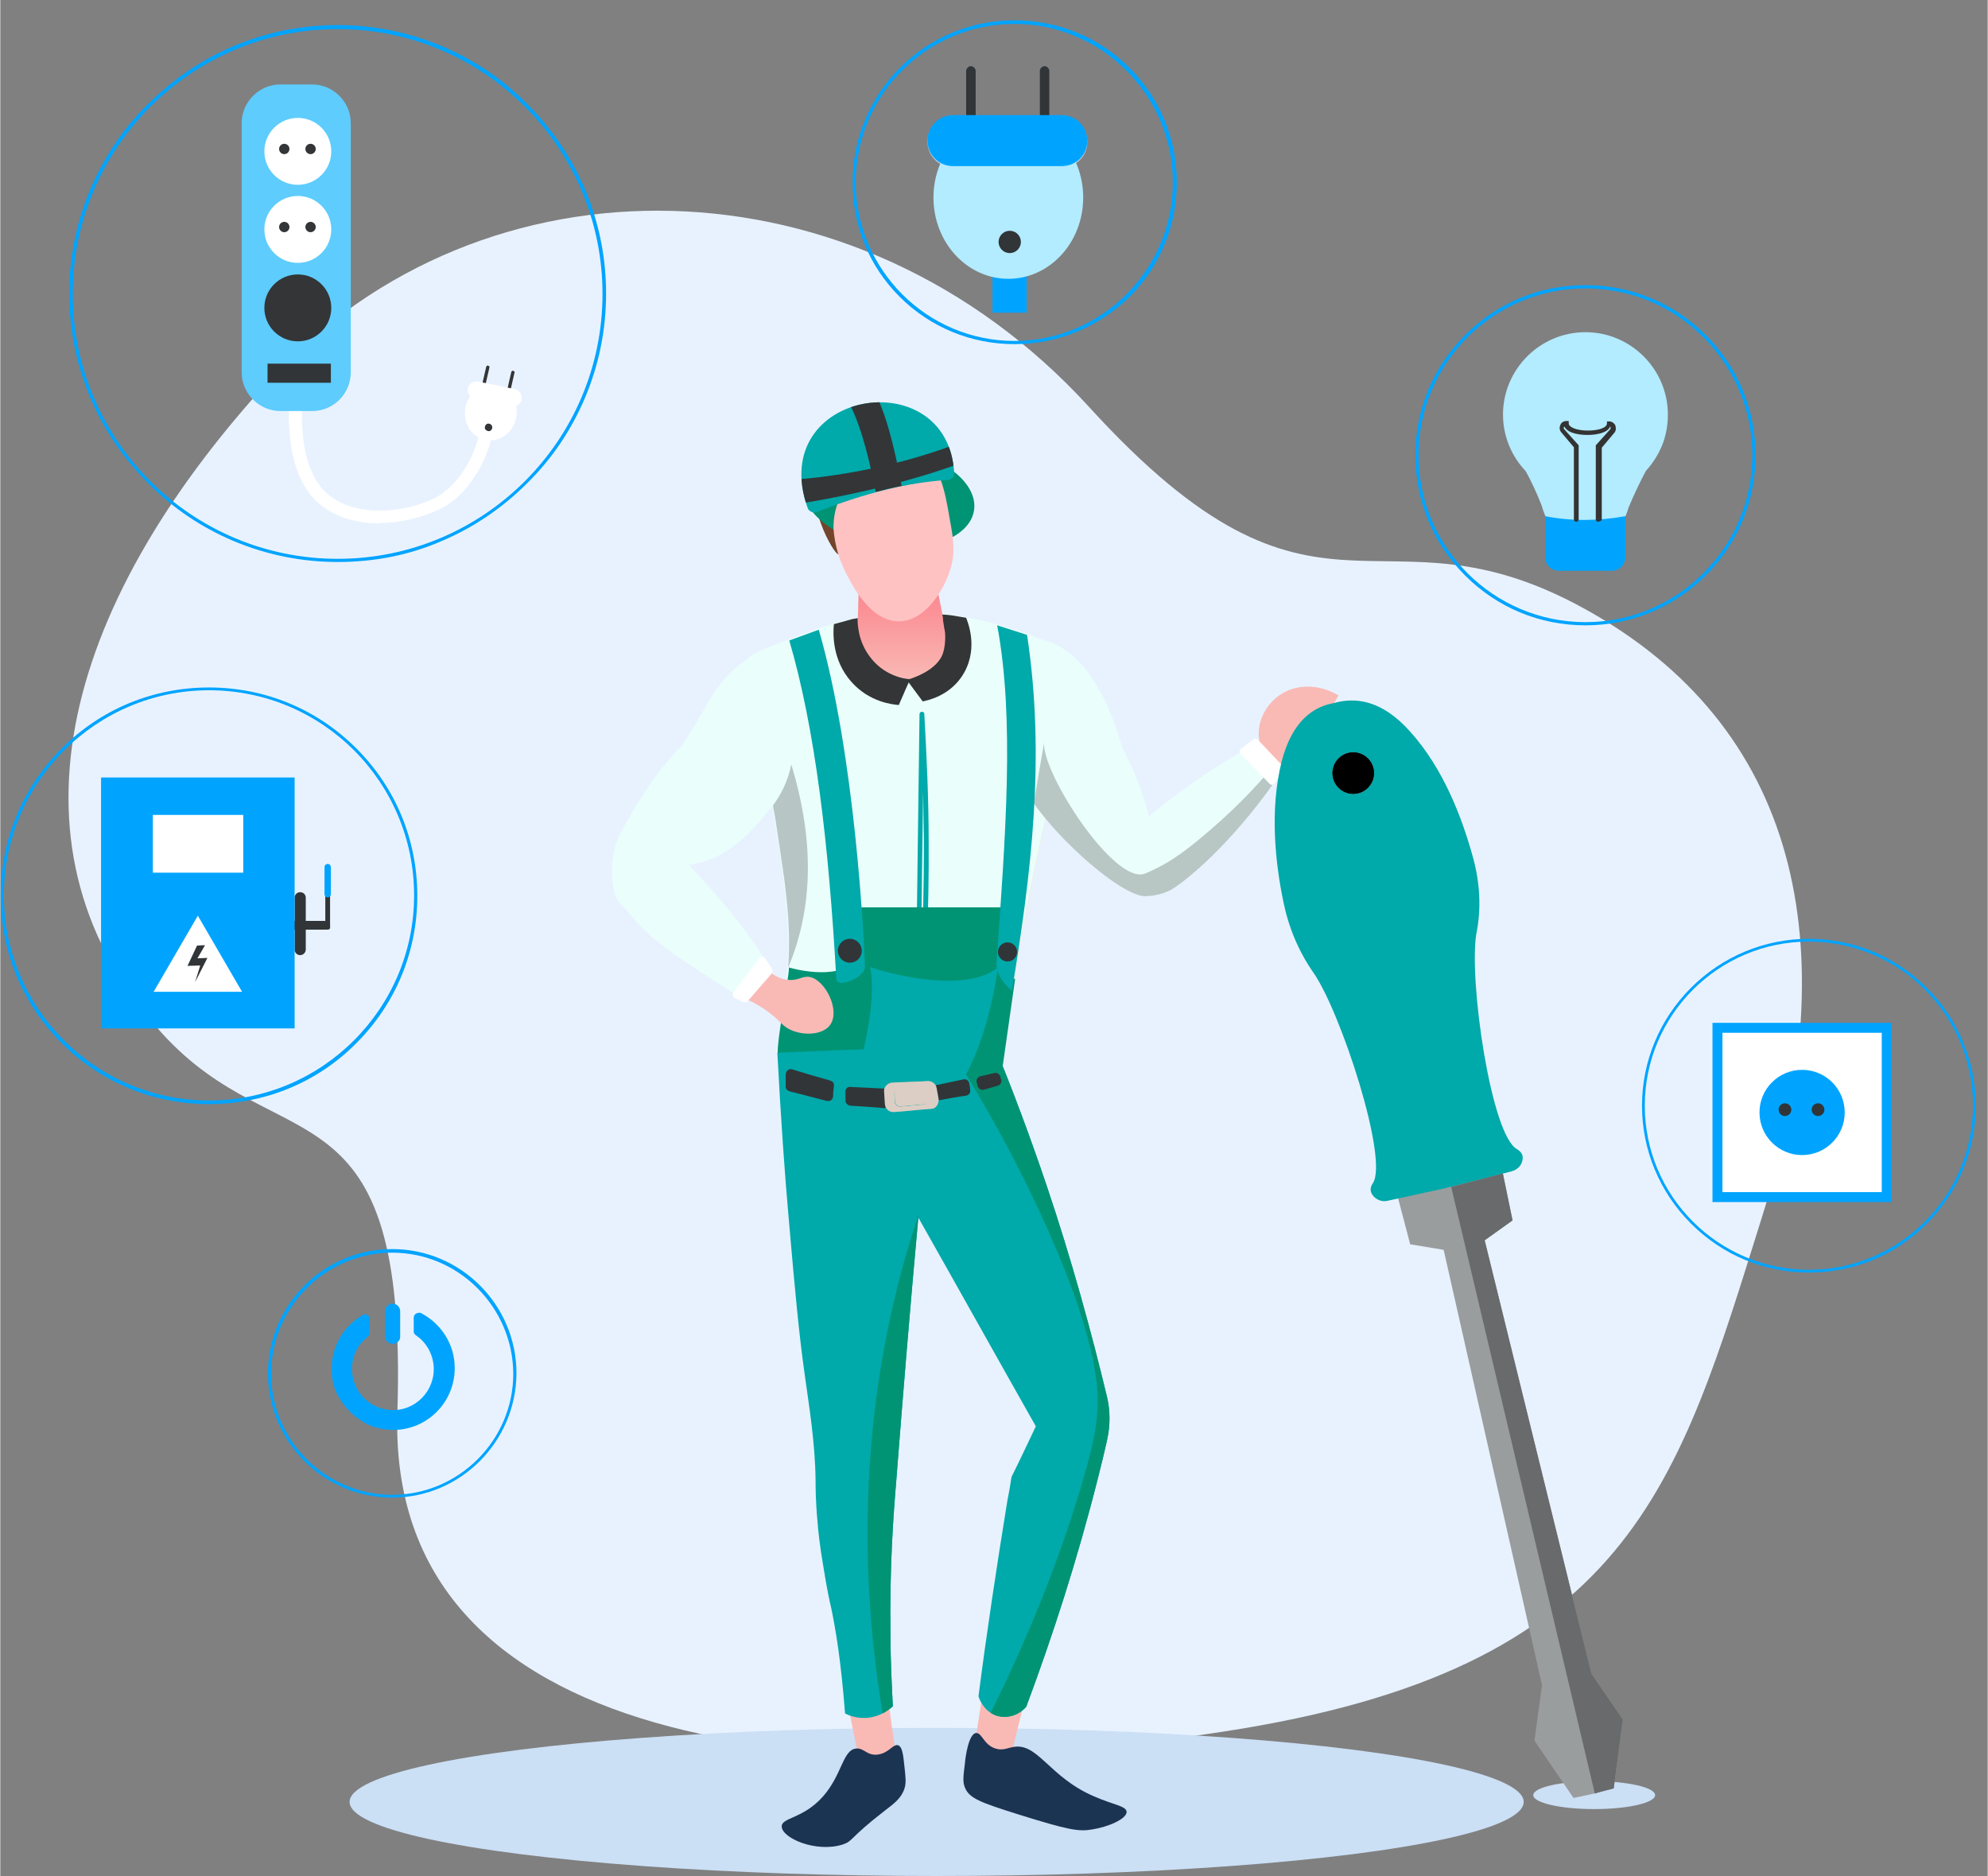 <?xml version="1.0" encoding="utf-8"?>
<!-- Generator: Adobe Illustrator 24.3.0, SVG Export Plug-In . SVG Version: 6.00 Build 0)  -->
<svg width="461" height="435" version="1.1" id="illustration" xmlns="http://www.w3.org/2000/svg" xmlns:xlink="http://www.w3.org/1999/xlink" x="0px"
	 y="0px" viewBox="0 0 499 471" style="enable-background:new 0 0 499 471;" xml:space="preserve">
<rect x="0" y="0" width="499" height="471" fill="#808080" stroke="none"/>
<style type="text/css">
	.st0{fill:#E8F2FF;}
	.st1{fill:#CBDFF5;}
	.st2{fill:#EDECE2;}
	.st3{fill:#EAFFFB;}
	.st4{fill:#73452C;}
	.st5{opacity:0.25;fill:#231F20;enable-background:new    ;}
	.st6{fill:#F9BAB5;}
	.st7{fill:#1B3452;}
	.st8{fill:#00A9AA;}
	.st9{fill:url(#SVGID_2_);}
	.st10{fill:#009474;}
	.st11{fill:#FFC2C2;}
	.st12{clip-path:url(#SVGID_4_);fill:#009474;}
	.st13{clip-path:url(#SVGID_6_);fill:#009474;}
	.st14{fill:#313538;}
	.st15{fill:#DCCEC4;}
	.st16{clip-path:url(#SVGID_9_);fill:#333537;}
	.st17{clip-path:url(#SVGID_11_);fill:#333537;}
	.st18{fill:#FFFFFF;}
	.st19{fill:#333537;}
	.st20{opacity:0.25;clip-path:url(#SVGID_13_);}
	.st21{fill:#231F20;}
	.st22{fill:#9A9D9E;}
	.st23{fill:#EE2916;}
	.st24{clip-path:url(#SVGID_22_);}
	.st25{clip-path:url(#SVGID_23_);fill:#B31E11;}
	.st26{clip-path:url(#SVGID_25_);fill:#686A6B;}
	.st27{fill:#00A4FF;}
	.st28{fill:#5ECCFC;}
	.st29{fill:#B3EBFF;}
	.st30{fill:#333333;}
	.st31{fill:#769BB5;}
	.st32{fill:#C1D4E3;}
</style>
<g id="Die">
	<path class="st0" d="M273.3,102.1c58.2,63.9,72.1,21.9,124.4,50.7c53.4,29.4,66.2,83.9,44.8,152.2s-33.1,114-135.1,129.7
		s-210.4,5-207.7-80.1c2.7-85.2-29.5-62.3-59.3-95.4C-0.1,214.1,14.3,153.5,67.7,95.3S215,38.3,273.3,102.1z"/>
	<ellipse class="st1" cx="235.1" cy="452.4" rx="147.4" ry="18.6"/>
	<ellipse class="st1" cx="400.2" cy="450.7" rx="15.3" ry="3.5"/>
</g>
<g id="Man_1_">
	<g>
		<g>
			<g>
				<path id="SVGID_1_" class="st2" d="M213.3,155.8c-4.7,1.1-8.8,2.6-17.1,5.7c-6.9,2.6-7.6,3.2-8.2,4c-3.6,4.4-0.4,10.6,4,27.8
					c1,4,1.5,6.5,1.9,8.4c0.3,1.9,0.6,3.4,1.1,6.5c1.3,8.2,1.9,12.3,2.3,16.5c0.4,3.6,0.6,6,0.7,9.3c0.2,5.7-0.2,10-0.7,14.9
					c-0.4,4-1.1,9.3-2.1,15.3c5.3,2.6,13.8,5.9,24.7,6.9c14.3,1.2,25.6-2.3,31.7-4.6c2.6-19.1,5.4-34.5,7.5-44.7
					c6.8-33.6,13.1-51.2,4-59.9c-1.9-1.8-5.1-2.7-11.4-4.6C247.3,156,231.7,151.8,213.3,155.8z"/>
			</g>
		</g>
	</g>
	<g>
		<path class="st3" d="M258.9,221.8c-2.1,10.2-4.9,25.5-7.5,44.7c-6.1,2.3-17.4,5.8-31.7,4.6c-10.9-1-19.4-4.3-24.7-6.9
			c1.1-6.1,1.8-11.2,2.1-15.3c0.2-2,0.4-4,0.5-6l0,0c0.2-2.8,0.3-5.7,0.2-9s-0.3-5.7-0.7-9.3c-0.4-4.2-1.1-8.2-2.3-16.5
			c-0.4-2.8-0.7-4.4-1-6c0-0.2-0.1-0.3-0.1-0.6c-0.4-1.9-0.9-4.4-1.9-8.4c-4.3-17.3-7.5-23.4-4-27.8c0.6-0.7,1.3-1.4,8.2-4
			c8.3-3.1,12.4-4.7,17.1-5.7c18.4-4.1,34,0.2,38.1,1.5c6.4,1.9,9.5,2.8,11.4,4.6C272.1,170.6,265.8,188.2,258.9,221.8z"/>
		<path class="st4" d="M225.9,119.2c-2.7,0.7-5.3,1.5-8.6,3.1c-3.2,1.5-4.7,2.3-5.6,3.4c-3.9,4.8,0.1,13.1-1.1,13.5
			c-0.8,0.2-3.2-4-4.5-7.6c-1.1-3-1.5-5.3-1.9-8.1c-0.6-4-0.9-6.1,0.2-7.3c1.1-1.3,2.5-0.6,6.1-1.7c3.2-1,3.1-2,6.2-3.1
			c4.6-1.6,10.3-2.1,11.1-0.3c0.4,1-0.6,2.5-0.6,2.5s0.6-3.1,2.2-3.7c1.1-0.4,3-0.1,7.1,4.4c0.4,1.4,0.8,3.2,1.2,5.6
			c1,5.7,1,10.5,0.6,10.5c-0.6,0.1-0.4-10.5-5.3-12.4C231.8,117.5,229.8,118.1,225.9,119.2z"/>
		<g id="man">
			<path class="st5" d="M197.8,243c0.2-2.8,0.3-5.7,0.2-9s-0.3-5.7-0.7-9.3c-0.4-4.2-1.1-8.2-2.3-16.5c-0.4-2.8-0.7-4.4-1-6l0,0
				c2-2.7,3.8-6.2,4.6-10.3C204.9,212.6,203.6,229.2,197.8,243z"/>
			<g id="Man">
				<path class="st6" d="M320.2,192c0.8,0.2,2.5,0.2,7.6-5.7c2.2-2.6,5.3-6.4,8.2-11.7c-4.8-2.9-10.7-3-14.9,0
					c-3.1,2.2-5.5,6.2-5.1,10.5C316.3,187.6,317.6,191.6,320.2,192z"/>
				<path class="st6" d="M246.6,425.4c-0.6,4.1-1.3,8.2-1.9,12.4c3,1.3,5.9,2.5,8.9,3.8c1.1-4.8,2.3-9.5,3.5-14.3
					C253.6,426.6,250.1,426.1,246.6,425.4z"/>
				<path class="st6" d="M213,428.9c0.8,4.1,1.7,8.2,2.5,12.4c0.3,0.2,2.6,1.7,5.4,1c2.3-0.6,3.6-2.4,3.8-2.8
					c-0.7-5.3-1.5-10.6-2.2-15.8C219.3,425.3,216.2,427.1,213,428.9z"/>
				<path class="st7" d="M245,435.1c-1.9,0.2-2.7,6.2-2.8,7.6c-0.4,3.2-0.6,4.7,0,6.1c1.1,2.7,3.8,3.7,13.3,6.7
					c12.8,4,15.3,4.4,18.7,3.8c3.9-0.6,8.6-2.6,8.6-4.4c-0.1-1.5-3.2-1.7-8.2-3.9c-11.2-4.8-14.1-13.5-20.2-12.4
					c-1.4,0.2-2.7,1-4.5,0.4C246.9,438.1,246.5,435,245,435.1z"/>
				<path class="st7" d="M214.9,439c-3.4,0.3-3.5,6.6-8.4,12.1c-5,5.6-10.4,5.2-10.3,7.5c0.1,2.9,8.6,6.6,15.3,4.5
					c2.7-0.9,1.5-1.5,10.7-8.6c2.2-1.7,4-3,4.8-5.4c0.5-1.5,0.3-2.9,0-5.7c-0.3-3.1-0.6-4.8-1.5-5.2c-1.3-0.5-2.3,1.9-5.1,2.3
					C217.6,440.9,216.9,438.8,214.9,439z"/>
				<g>
					<path class="st8" d="M230.3,263.4L230.3,263.4c-0.3,0-0.6-0.2-0.6-0.6l1.1-83.5c0-0.3,0.2-0.6,0.6-0.6c0.3,0,0.6,0.2,0.6,0.5
						c0.6,10.7,1.1,21.5,1.1,32.2c0.1,17-0.6,34.4-2.2,51.4C230.9,263.1,230.6,263.4,230.3,263.4z M231.7,198.7l-0.6,44.7
						c0.6-10.7,0.8-21.3,0.8-32C231.8,207.2,231.8,202.9,231.7,198.7z"/>
				</g>
				
					<linearGradient id="SVGID_2_" gradientUnits="userSpaceOnUse" x1="798.231" y1="1942.218" x2="798.231" y2="1967.336" gradientTransform="matrix(0.808 0 0 0.808 -418.33 -1418.585)">
					<stop  offset="0" style="stop-color:#FB8C93"/>
					<stop  offset="1" style="stop-color:#F9BAB5"/>
				</linearGradient>
				<path class="st9" d="M215.4,144.9c0,1.3,0,2.6,0.1,4c-0.1,2.2-0.1,4.4-0.2,6.6c0,1.5,0,3,0,4.5c1.8,3.7,3.6,7.4,5.3,11.1
					c2.1,0.2,4.8,0.2,7.8-0.3c2.6-0.4,4.8-1.1,6.6-1.7c1.2-1.5,2.7-3.9,2.8-6.9c0.1-1.5-0.2-2.6-0.2-3c-0.8-3.6-2.3-11.3-4.4-21.7
					C227.3,139.9,221.3,142.4,215.4,144.9z"/>
				<g>
					
						<ellipse transform="matrix(0.151 -0.989 0.989 0.151 65.828 326.542)" class="st10" cx="223" cy="125" rx="12.4" ry="21.6"/>
					
						<ellipse transform="matrix(0.151 -0.989 0.989 0.151 65.37 326.035)" class="st10" cx="222.5" cy="125" rx="11.9" ry="21.1"/>
				</g>
				<path class="st11" d="M219.6,117.1c-2.4,1.2-6.1,3.2-8.5,7.4c-1.8,3.3-1.9,6.5-1.9,8.2c0.2,2.6,0.8,6.4,2.8,10.5
					c1.5,3,6.2,12.9,13.7,12.8c6.7-0.1,11.5-8.2,13-13.6c1.1-4,0.6-7.2-0.3-12c-1.2-7-2.4-13.8-7.1-15.8
					C227.7,113,223.5,115.1,219.6,117.1z"/>
				<path class="st8" d="M202.7,127.5c-10.5-29.6,35.2-37,36.8-8.8c0.1,0.9-0.6,1.7-1.6,1.8c-9.9,0.6-20.9,3.3-33,8.1
					C204,128.8,203,128.4,202.7,127.5z"/>
				<path class="st10" d="M250.3,241.6c0-0.2,0-0.2,0.1-0.4l0,0l0,0c0.6-6.7,1.1-12.1,1.1-13.4h-36c0,0,1.1,1.6,1.1,9.1
					c0,1.7-0.6,3.4-1.9,4.5c-5.2,5-16.7,1.5-16.7,1.5c0.2,1.9-3.8,22-2.6,22.5l17,8.6l34.3,2.3l4.9-8l3.2-22.5
					C250.6,244.7,250.2,242.5,250.3,241.6z"/>
				<g>
					<g>
						<path id="SVGID_8_" class="st8" d="M195.1,264.3c0.9,17,1.9,30.9,2.8,41c1.7,19.6,2.6,29.2,4,39.3c1.2,8.7,2.7,17.6,2.8,27.1
							c0,1.5,0,5.3,0.5,10.5c0.1,1.5,0.5,5.7,1.5,11.4c0.8,5.1,1.6,8.8,1.9,10c1.1,5.2,2.5,13.4,3.5,26.6c0.8,0.4,3.2,1.5,6.3,1
							s5-2.2,5.7-2.8c-0.2-4.4-0.6-10.9-0.6-18.7c-0.2-16.5,0.7-28.8,1.5-38.4c1.6-20.7,3.4-42.6,5.5-65.6
							c9.9,17.5,19.6,34.9,29.5,52.4c-2,4.2-4,8.5-6.1,12.7c-0.3,1.9-0.6,3.8-1,5.7c-2.7,16.6-5.2,33.1-7.3,49.4
							c0.1,0.3,1.1,3.6,4.4,4.8c2.7,0.9,5.7,0,7.6-2.2c6.6-17.7,12.8-36.8,18-57.4c0.8-3.2,1.6-6.4,2.3-9.6c0.8-3.6,0.8-7.2,0-10.7
							c-4-16.6-8.9-34.5-15.2-53.2c-4.2-12.4-8.6-24.2-13.2-35.3C231.4,262.9,213.3,263.5,195.1,264.3z"/>
					</g>
					<g>
						<g>
							<g>
								<g>
									<g>
										<g>
											<defs>
												<path id="SVGID_3_" d="M195.1,264.3c0.9,17,1.9,30.9,2.8,41c1.7,19.6,2.6,29.2,4,39.3c1.2,8.7,2.7,17.6,2.8,27.1
													c0,1.5,0,5.3,0.5,10.5c0.1,1.5,0.5,5.7,1.5,11.4c0.8,5.1,1.6,8.8,1.9,10c1.1,5.2,2.5,13.4,3.5,26.6
													c0.8,0.4,3.2,1.5,6.3,1s5-2.2,5.7-2.8c-0.2-4.4-0.6-10.9-0.6-18.7c-0.2-16.5,0.7-28.8,1.5-38.4
													c1.6-20.7,3.4-42.6,5.5-65.6c9.9,17.5,19.6,34.9,29.5,52.4c-2,4.2-4,8.5-6.1,12.7c-0.3,1.9-0.6,3.8-1,5.7
													c-2.7,16.6-5.2,33.1-7.3,49.4c0.1,0.3,1.1,3.6,4.4,4.8c2.7,0.9,5.7,0,7.6-2.2c6.6-17.7,12.8-36.8,18-57.4
													c0.8-3.2,1.6-6.4,2.3-9.6c0.8-3.6,0.8-7.2,0-10.7c-4-16.6-8.9-34.5-15.2-53.2c-4.2-12.4-8.6-24.2-13.2-35.3
													C231.4,262.9,213.3,263.5,195.1,264.3z"/>
											</defs>
											<clipPath id="SVGID_4_">
												<use xlink:href="#SVGID_3_"  style="overflow:visible;"/>
											</clipPath>
											<path class="st12" d="M242.5,269.8c8.1,13.2,13.9,24.7,17.8,33c15.5,33,15.4,46.3,15.2,50.7c-0.2,4.2-0.8,9.1-5.1,22.9
												c-4.4,14.2-11.8,34.4-24.1,58.3c11-4.4,22-8.9,33-13.3c4.7-17.5,9.8-44.5,6.9-77.4c-3.2-38.5-15.8-67.9-24.7-85
												C255.2,262.6,248.8,266.1,242.5,269.8z"/>
										</g>
									</g>
								</g>
							</g>
						</g>
					</g>
					<g>
						<g>
							<g>
								<g>
									<g>
										<g>
											<defs>
												<path id="SVGID_5_" d="M195.1,264.3c0.9,17,1.9,30.9,2.8,41c1.7,19.6,2.6,29.2,4,39.3c1.2,8.7,2.7,17.6,2.8,27.1
													c0,1.5,0,5.3,0.5,10.5c0.1,1.5,0.5,5.7,1.5,11.4c0.8,5.1,1.6,8.8,1.9,10c1.1,5.2,2.5,13.4,3.5,26.6
													c0.8,0.4,3.2,1.5,6.3,1s5-2.2,5.7-2.8c-0.2-4.4-0.6-10.9-0.6-18.7c-0.2-16.5,0.7-28.8,1.5-38.4
													c1.6-20.7,3.4-42.6,5.5-65.6c9.9,17.5,19.6,34.9,29.5,52.4c-2,4.2-4,8.5-6.1,12.7c-0.3,1.9-0.6,3.8-1,5.7
													c-2.7,16.6-5.2,33.1-7.3,49.4c0.1,0.3,1.1,3.6,4.4,4.8c2.7,0.9,5.7,0,7.6-2.2c6.6-17.7,12.8-36.8,18-57.4
													c0.8-3.2,1.6-6.4,2.3-9.6c0.8-3.6,0.8-7.2,0-10.7c-4-16.6-8.9-34.5-15.2-53.2c-4.2-12.4-8.6-24.2-13.2-35.3
													C231.4,262.9,213.3,263.5,195.1,264.3z"/>
											</defs>
											<clipPath id="SVGID_6_">
												<use xlink:href="#SVGID_5_"  style="overflow:visible;"/>
											</clipPath>
											<path class="st13" d="M230.5,305.2c-3.9,11.5-8.2,27.5-10.7,46.9c-0.4,3.3-1.5,12.3-1.9,24.1c-0.5,15,0.1,36.4,5.1,62.1
												c4.2-18.6,8.5-37.2,12.7-55.8C233.8,356.8,232.2,331,230.5,305.2z"/>
										</g>
									</g>
								</g>
							</g>
						</g>
					</g>
				</g>
				<path class="st14" d="M198.9,268.5c3.2,1,6.3,1.9,9.5,2.8c0.6,0.2,1,0.7,0.9,1.3c-0.1,0.9-0.2,1.8-0.2,2.7
					c-0.1,0.8-0.8,1.3-1.6,1.1c-3.1-0.8-6.1-1.6-9.3-2.4c-0.6-0.2-1-0.6-1-1.2v-3.1C197.3,268.8,198.1,268.2,198.9,268.5z"/>
				<path class="st14" d="M212.2,274v2.3c0,0.6,0.5,1.2,1.2,1.3c2.7,0.2,5.6,0.3,8.3,0.6c0.7,0.1,1.4-0.6,1.4-1.3
					c0-0.8-0.1-1.6-0.1-2.4c0-0.6-0.6-1.2-1.2-1.2l-8.2-0.4C212.9,272.7,212.2,273.3,212.2,274z"/>
				<path class="st14" d="M235.2,272.4c2.2-0.5,4.4-0.9,6.6-1.4c0.7-0.2,1.4,0.3,1.5,1.1c0.1,0.5,0.2,1,0.2,1.5
					c0.2,0.7-0.3,1.4-1.1,1.5c-2.2,0.3-4.3,0.7-6.5,1.1c-0.6,0.1-1.2-0.2-1.4-0.9c-0.2-0.4-0.2-0.8-0.4-1.2
					C234.1,273.4,234.5,272.6,235.2,272.4z"/>
				<path class="st14" d="M245.2,271.9c0.1,0.2,0.2,0.6,0.2,0.8c0.2,0.6,0.9,1.1,1.5,0.9l3.5-1c0.7-0.2,1.1-0.9,0.9-1.6
					c-0.1-0.2-0.2-0.5-0.2-0.7c-0.2-0.6-0.9-1.1-1.5-0.9c-1.1,0.2-2.3,0.6-3.5,0.8C245.4,270.4,244.9,271.1,245.2,271.9z"/>
				<g>
					<path class="st15" d="M235.6,276c-0.2-1-0.3-1.9-0.5-2.8c-0.2-1.1-1.1-1.8-2.2-1.8c-3,0.2-6.1,0.2-9,0.4
						c-1.1,0.1-2.1,1.1-2,2.2s0.1,2.2,0.2,3.2c0.1,1.2,1.1,2.1,2.3,2c3.2-0.2,6.2-0.6,9.4-0.8C234.8,278.4,235.7,277.3,235.6,276z
						 M231.7,277.3c-1.9,0.2-3.8,0.3-5.7,0.5c-0.7,0.1-1.4-0.5-1.4-1.2c0-0.6-0.1-1.3-0.1-1.9c0-0.7,0.5-1.3,1.2-1.4
						c1.8-0.1,3.6-0.2,5.4-0.2c0.6,0,1.2,0.4,1.3,1.1c0.1,0.6,0.2,1.1,0.3,1.7C232.9,276.5,232.4,277.2,231.7,277.3z"/>
				</g>
				<path class="st10" d="M242.5,269.8c3.7-8.6,6.5-17.6,8-26.8c0,0,1.1,2.3,4,3l-3,21l-7.4,3.6L242.5,269.8z"/>
				<path class="st8" d="M250.5,242.9c0,0-1.9,15.6-8,26.8c0,0-15.2,3.8-27.7,0.6c0.7-1.5,5.5-17.9,3.6-27.5
					C218.4,242.9,241.1,250.4,250.5,242.9z"/>
				<path class="st15" d="M224.6,274.6c0,0.6,0.1,1.3,0.1,1.9c0,0.7,0.6,1.3,1.4,1.2c1.9-0.2,3.8-0.3,5.7-0.5
					c0.7-0.1,1.3-0.7,1.1-1.5c-0.1-0.6-0.2-1.1-0.3-1.7s-0.6-1.1-1.3-1.1c-1.8,0.1-3.6,0.2-5.4,0.2
					C225.1,273.3,224.5,273.9,224.6,274.6z"/>
				<path class="st8" d="M211.2,246.8c2.3-0.3,4.1-1.2,5.4-2.7c0.3-0.4,0.5-0.9,0.5-1.4c-0.2-6.2-2.4-52.9-11.6-84.6l-7.4,2.7
					c6.5,22.2,9.9,51,11.8,84.9C210,246.4,210.5,246.9,211.2,246.8z"/>
				<path class="st6" d="M186.9,250.7c1.5,0.6,3.5,1.6,5.7,3.2c3.2,2.3,3.6,3.6,5.7,4.6c3.1,1.5,8,1.5,10-1.1
					c2.7-3.6-1.1-11.3-5-12.1c-1.9-0.4-2.9,1-5.5,0.7c-2.6-0.2-4.6-1.9-5.9-3.2C190.2,245.5,188.5,248.1,186.9,250.7z"/>
				<g>
					<g>
						<g>
							<g>
								<g>
									<g>
										<g>
											<defs>
												<path id="SVGID_7_" d="M202.7,127.5c-10.5-29.6,35.2-37,36.8-8.8c0.1,0.9-0.7,1.5-1.6,1.8c-9.1,2.4-18.6,6-33,8.1
													C203.9,128.6,203,128.4,202.7,127.5z"/>
											</defs>
											<clipPath id="SVGID_9_">
												<use xlink:href="#SVGID_7_"  style="overflow:visible;"/>
											</clipPath>
											<path class="st16" d="M210.8,98.5c0,0,4.4,1.3,9,25c2.3-0.6,4.4-1.1,6.5-1.5c0,0-3.8-22.1-8.3-25
												C213.3,94,210.8,98.5,210.8,98.5z"/>
										</g>
									</g>
								</g>
							</g>
						</g>
					</g>
					<g>
						<g>
							<g>
								<g>
									<g>
										<g>
											<defs>
												<path id="SVGID_10_" d="M202.7,127.5c-10.5-29.6,35.2-37,36.8-8.8c0.1,0.9-0.7,1.5-1.6,1.8c-9.1,2.4-18.6,6-33,8.1
													C203.9,128.6,203,128.4,202.7,127.5z"/>
											</defs>
											<clipPath id="SVGID_11_">
												<use xlink:href="#SVGID_10_"  style="overflow:visible;"/>
											</clipPath>
											<path class="st17" d="M199.4,120.4c0,0,21.6-1.1,43.1-9.9l-1.1,5.7c-12.1,4.4-25.8,7.8-40.4,10.2L199.4,120.4z"/>
										</g>
									</g>
								</g>
							</g>
						</g>
					</g>
				</g>
				<ellipse class="st14" cx="213.3" cy="238.7" rx="3" ry="3"/>
				<path class="st3" d="M189.4,164.4c-0.4,0.2-1.1,0.6-1.8,1.1c-8.6,5.7-9.6,11.8-16.7,22c-5.3,5.3-10.3,12.6-14.8,21
					c-0.6,1.1-1.6,3.1-2.1,5.9c-1.1,5.7,0.1,11.1,1.7,12.5c2.8,2.4,3.9,6.3,16.6,14.8c3.8,2.5,8.8,5.8,14.9,9.5
					c2.1-2.5,4.3-5,6.4-7.5c-4.3-7.6-10.9-16.2-20.8-26.6c8.9-1,15.3-7.3,21.2-15c3.6-4.8,5.3-10.7,4.8-16.6
					C197.9,171.5,195.6,161.9,189.4,164.4z"/>
				<path class="st18" d="M187.7,251.3l6-6.9c0.2-0.3,0.3-0.8,0.1-1.1c-0.6-0.9-1.1-1.7-1.7-2.6c-0.3-0.6-1.1-0.6-1.5-0.1
					c-2.2,2.8-4.4,5.7-6.5,8.5c-0.4,0.5-0.2,1.2,0.3,1.5c0.8,0.3,1.5,0.7,2.3,1.1C187,251.7,187.4,251.6,187.7,251.3z"/>
				<path class="st19" d="M228.4,170.5c-0.1,0.2-0.2,0.4-0.2,0.6c-0.9,1.9-1.7,3.9-2.6,5.9c-1.3-0.1-7.3-0.6-11.9-5.8
					c-5-5.6-4.6-12.5-4.4-14.5c1.4-0.4,2.7-0.7,4-1.1c0.6-0.2,1.3-0.3,2-0.4c-0.1,1.5,0.1,5.7,2.9,9.5
					C221.7,169.6,227,170.5,228.4,170.5C228.2,170.5,228.3,170.5,228.4,170.5z"/>
				<path class="st19" d="M227.6,170.7c1.3,1.8,2.7,3.6,4,5.4c0.8-0.2,7-1.2,10.4-7.2c3.7-6.6,0.7-13.2,0.5-13.8
					c-1.1-0.2-2.3-0.4-3.6-0.6c-0.8-0.1-1.6-0.2-2.4-0.2c0.1,0.3,0.2,0.8,0.2,1.4c0.2,1.4,0.4,2.6,0.5,3c0.2,2.2-0.2,4.4-0.4,4.9
					C235.6,168.4,228.4,170.5,227.6,170.7z"/>
				<g>
					<g>
						<g>
							<path id="SVGID_14_" class="st3" d="M315.5,186.6c2.2,2.2,4.4,4.4,6.6,6.6c-11.1,16.6-22.7,26.7-27.5,29.8
								c-1.1,0.8-3.8,1.9-6.9,2c-7.9,0.5-36.4-27-32.6-35.6c3.7-8.4-6.8-24.6-0.7-28.5c1.9-1.3,4.2-0.9,5.4-0.7
								c5,0.8,15.2,4.1,21.9,27.5c4.2,8.3,5,11.1,6.7,17.3C297.5,197.4,306.6,191.4,315.5,186.6z"/>
						</g>
						<g>
							<g>
								<g>
									<g>
										<g>
											<g>
												<defs>
													<path id="SVGID_12_" d="M315.5,186.6c2.2,2.2,4.4,4.4,6.6,6.6c-11.1,16.6-22.7,26.7-27.5,29.8c-1.1,0.8-3.8,1.9-6.9,2
														c-7.9,0.5-36.4-27-32.6-35.6c3.7-8.4-6.8-24.6-0.7-28.5c1.9-1.3,4.2-0.9,5.4-0.7c5,0.8,15.2,4.1,21.9,27.5
														c4.2,8.3,5,11.1,6.7,17.3C297.5,197.4,306.6,191.4,315.5,186.6z"/>
												</defs>
												<clipPath id="SVGID_13_">
													<use xlink:href="#SVGID_12_"  style="overflow:visible;"/>
												</clipPath>
												<g class="st20">
													<path class="st21" d="M262.1,186.4c-1.1,6.1-2.1,12.2-3.1,18.3c4.8,9.9,10.9,15.8,14.7,18.8c4.4,3.5,8.4,6.8,14.1,6.9
														c2.6,0.1,7.6-0.5,16.6-8.8c5.3-4.9,13.7-14.2,20-29.5c-0.7-1.1-1.5-2.1-2.1-3.1c-3.2,4.2-8.4,10.3-15.7,16.9
														c-9.8,8.8-14,11.2-19.1,13.4C279.8,222.5,261.3,193.7,262.1,186.4z"/>
												</g>
											</g>
										</g>
									</g>
								</g>
							</g>
						</g>
					</g>
				</g>
				<path class="st18" d="M322.4,193.5c-0.9,1.1-1.7,2.2-2.6,3.3c-0.2,0.3-0.6,0.3-1,0.1c-2.5-2.6-5-5.2-7.5-7.8
					c-0.2-0.2-0.2-0.7,0.1-1c1.1-0.9,3.4-2.6,3.4-2.6s0.6-0.2,0.8,0.1c2.3,2.3,4.4,4.7,6.7,7C322.6,192.9,322.6,193.2,322.4,193.5z"
					/>
				<path class="st8" d="M250.3,157c4.4,23.5,2.1,52.7-0.2,85.2c0.2,2.7,1.9,4.8,3.9,6.6c4.8-29.2,8.5-58.5,3.8-89.4L250.3,157z"/>
				<circle class="st14" cx="252.9" cy="239" r="2.4"/>
			</g>
		</g>
	</g>
</g>
<g id="Tools">
	<polygon class="st22" points="376.5,290.9 363.3,294.5 350,297.2 354,312.4 362.4,313.8 387.1,423.1 385.2,437 395,451.4 
		399.3,450.5 399.3,450.5 400.1,450.3 400.9,450.2 400.9,450.1 405.1,449 407.4,431.7 399.5,420.2 372.7,311.4 379.7,306.4 	"/>
	<g>
		<g>
			<path id="SVGID_18_" class="st8" d="M369.8,215.4c-2.7-9.9-7.4-22.4-15.8-31.7c-7.1-8-13.8-8.7-19.1-7.2
				c-5.2,0.9-10.6,4.5-13.2,14.8c-3,12-1.6,25.3,0.5,35.3c1.3,6.3,3.8,12.3,7.5,17.6c6.8,9.7,19,46.9,14.9,52.9
				c-0.8,1.2-0.6,2.2,0,3c0.8,1.1,2.3,1.7,3.6,1.4l14.7-3.2l0,0l0.6-0.2l0.6-0.1l0,0l15.3-3.9c1.5-0.4,2.6-1.5,2.8-2.9
				c0.2-1-0.1-1.9-1.4-2.7c-6.5-3.6-12.1-42.3-10.2-54C371.9,228.1,371.5,221.6,369.8,215.4z"/>
		</g>
		<g>
			<circle id="SVGID_19_" class="st23" cx="339.7" cy="194.1" r="5.2"/>
		</g>
		<g>
			<g>
				<g>
					<circle id="SVGID_20_" class="st21" cx="339.7" cy="194.1" r="5.2"/>
				</g>
				<g>
					<g>
						<g>
							<g>
								<defs>
									<path id="SVGID_15_" d="M369.8,215.4c-2.7-9.9-7.4-22.4-15.8-31.7c-7.1-8-13.8-8.7-19.1-7.2c-5.2,0.9-10.6,4.5-13.2,14.8
										c-3,12-1.6,25.3,0.5,35.3c1.3,6.3,3.8,12.3,7.5,17.6c6.8,9.7,19,46.9,14.9,52.9c-0.8,1.2-0.6,2.2,0,3
										c0.8,1.1,2.3,1.7,3.6,1.4l14.7-3.2l0,0l0.6-0.2l0.6-0.1l0,0l15.3-3.9c1.5-0.4,2.6-1.5,2.8-2.9c0.2-1-0.1-1.9-1.4-2.7
										c-6.5-3.6-12.1-42.3-10.2-54C371.9,228.1,371.5,221.6,369.8,215.4z"/>
								</defs>
								<clipPath id="SVGID_16_">
									<use xlink:href="#SVGID_15_"  style="overflow:visible;"/>
								</clipPath>
							</g>
							<g>
								<defs>
									<path id="SVGID_17_" d="M369.8,215.4c-2.7-9.9-7.4-22.4-15.8-31.7c-7.1-8-13.8-8.7-19.1-7.2c-5.2,0.9-10.6,4.5-13.2,14.8
										c-3,12-1.6,25.3,0.5,35.3c1.3,6.3,3.8,12.3,7.5,17.6c6.8,9.7,19,46.9,14.9,52.9c-0.8,1.2-0.6,2.2,0,3
										c0.8,1.1,2.3,1.7,3.6,1.4l14.7-3.2l0,0l0.6-0.2l0.6-0.1l0,0l15.3-3.9c1.5-0.4,2.6-1.5,2.8-2.9c0.2-1-0.1-1.9-1.4-2.7
										c-6.5-3.6-12.1-42.3-10.2-54C371.9,228.1,371.5,221.6,369.8,215.4z"/>
								</defs>
								<defs>
									<circle id="SVGID_21_" cx="339.7" cy="194.1" r="5.2"/>
								</defs>
								<clipPath id="SVGID_22_">
									<use xlink:href="#SVGID_17_"  style="overflow:visible;"/>
								</clipPath>
								<clipPath id="SVGID_23_" class="st24">
									<use xlink:href="#SVGID_21_"  style="overflow:visible;"/>
								</clipPath>
								<path class="st25" d="M391.1,290.9L362.7,171l-26,5c0,0,24.8,13.8,28.1,44.9c2.9,28,2.3,50.2,2.2,54.4
									c-5.6,10.9-23.7,11.3-23.7,11.3L338,303h7.9l28.9-7.8c0,0,0,0,0-0.1L391.1,290.9z"/>
							</g>
						</g>
					</g>
				</g>
			</g>
		</g>
	</g>
	<g>
		<g>
			<g>
				<g>
					<g>
						<g>
							<g>
								<defs>
									<polygon id="SVGID_24_" points="376.5,290.9 363.3,294.5 350,297.2 354,312.4 362.4,313.8 387.1,423.1 385.2,437 
										395,451.4 399.3,450.5 399.3,450.5 400.1,450.3 400.9,450.2 400.9,450.1 405.1,449 407.4,431.7 399.5,420.2 372.7,311.4 
										379.7,306.4 									"/>
								</defs>
								<clipPath id="SVGID_25_">
									<use xlink:href="#SVGID_24_"  style="overflow:visible;"/>
								</clipPath>
								<polygon class="st26" points="385.9,292.4 364.3,298 400.9,452.6 425.1,446 								"/>
							</g>
						</g>
					</g>
				</g>
			</g>
		</g>
	</g>
</g>
<path class="st15" d="M224.6,274.6c0,0.6,0.1,1.3,0.1,1.9c0,0.7,0.6,1.3,1.4,1.2c1.9-0.2,3.8-0.3,5.7-0.5c0.7-0.1,1.3-0.7,1.1-1.5
	c-0.1-0.6-0.2-1.1-0.3-1.7s-0.6-1.1-1.3-1.1c-1.8,0.1-3.6,0.2-5.4,0.2C225.1,273.3,224.5,273.9,224.6,274.6z"/>
<path class="st15" d="M224.6,274.6c0,0.6,0.1,1.3,0.1,1.9c0,0.7,0.6,1.3,1.4,1.2c1.9-0.2,3.8-0.3,5.7-0.5c0.7-0.1,1.3-0.7,1.1-1.5
	c-0.1-0.6-0.2-1.1-0.3-1.7s-0.6-1.1-1.3-1.1c-1.8,0.1-3.6,0.2-5.4,0.2C225.1,273.3,224.5,273.9,224.6,274.6z"/>
<rect x="429.9" y="256.8" class="st27" width="45" height="45"/>
<rect x="432.4" y="259.3" class="st18" width="40" height="40"/>
<ellipse class="st27" cx="452.4" cy="279.3" rx="10.7" ry="10.7"/>
<circle class="st14" cx="448.1" cy="278.6" r="1.6"/>
<circle class="st14" cx="456.4" cy="278.6" r="1.6"/>
<g>
	<path class="st18" d="M95.1,131.4c-4.7,0-11-1.1-15.8-5.6c-8.6-8.3-6.7-25.5-6.6-26.3l3.2,0.3l-1.6-0.2l1.6,0.2
		c0,0.2-1.8,16.5,5.7,23.7c7.3,7,20.8,5,27.6,1.5c6.6-3.4,10.8-12.4,11.2-17.3l3.2,0.2c-0.2,2.9-1.6,6.9-3.6,10.3
		c-1.8,3.1-4.8,7.2-9.4,9.5c-3.2,1.6-8.8,3.5-14.9,3.6C95.5,131.4,95.3,131.4,95.1,131.4z"/>
</g>
<path class="st28" d="M78.3,103.2h-8c-5.3,0-9.7-4.4-9.7-9.7V30.9c0-5.3,4.4-9.7,9.7-9.7h8c5.3,0,9.7,4.4,9.7,9.7v62.6
	C88,98.8,83.7,103.2,78.3,103.2z"/>
<circle class="st18" cx="74.7" cy="38" r="8.4"/>
<circle class="st19" cx="71.3" cy="37.4" r="1.3"/>
<circle class="st19" cx="77.9" cy="37.4" r="1.3"/>
<circle class="st18" cx="74.7" cy="57.6" r="8.4"/>
<circle class="st19" cx="71.3" cy="57" r="1.3"/>
<circle class="st19" cx="77.9" cy="57" r="1.3"/>
<circle class="st19" cx="74.7" cy="77.3" r="8.4"/>
<circle class="st19" cx="71.3" cy="76.7" r="1.3"/>
<circle class="st19" cx="77.9" cy="76.7" r="1.3"/>
<rect x="67.1" y="91.3" class="st14" width="15.9" height="4.8"/>
<ellipse transform="matrix(0.206 -0.978 0.978 0.206 -3.561 202.832)" class="st18" cx="123.3" cy="103.6" rx="7" ry="6.5"/>
<path class="st19" d="M121.2,97.4L121.2,97.4c-0.2-0.1-0.4-0.2-0.3-0.5l1.1-4.8c0.1-0.2,0.2-0.4,0.5-0.3l0,0
	c0.2,0.1,0.4,0.2,0.3,0.5l-1.1,4.8C121.7,97.4,121.4,97.5,121.2,97.4z"/>
<path class="st19" d="M127.5,98.7L127.5,98.7c-0.2-0.1-0.4-0.2-0.3-0.5l1.1-4.8c0.1-0.2,0.2-0.4,0.5-0.3l0,0
	c0.2,0.1,0.4,0.2,0.3,0.5l-1.1,4.8C127.9,98.6,127.6,98.8,127.5,98.7z"/>
<path class="st18" d="M128.3,102l-9.2-1.9c-1.2-0.2-1.9-1.5-1.7-2.6l0,0c0.2-1.2,1.5-1.9,2.6-1.7l9.2,1.9c1.2,0.2,1.9,1.5,1.7,2.6
	l0,0C130.6,101.5,129.5,102.2,128.3,102z"/>
<path class="st19" d="M123.5,107.5c-0.1,0.5-0.6,0.9-1.1,0.7c-0.5-0.1-0.9-0.6-0.7-1.1c0.1-0.5,0.6-0.9,1.1-0.7
	C123.3,106.5,123.6,107,123.5,107.5z"/>
<path class="st27" d="M103.8,330.8v3.5c0,0.4,0.2,0.7,0.5,0.9c2.5,1.7,4.2,4.4,4.5,7.7c0.5,6.2-4.6,11.5-10.8,11.1
	c-5.4-0.3-9.7-4.8-9.7-10.3c0-3.3,1.5-6.2,4-8.1c0.2-0.2,0.4-0.6,0.4-0.9v-3.6c0-0.8-0.9-1.4-1.6-1c-5.7,3.2-9,9.7-7.6,16.9
	c1.1,5.3,6.3,10.5,11.6,11.6c10.1,2.3,19-5.4,19-15.1c0-6.1-3.5-11.3-8.6-13.9C104.7,329.5,103.8,329.9,103.8,330.8z"/>
<path class="st27" d="M98.5,337.4L98.5,337.4c-1.1,0-1.9-0.9-1.9-1.9v-6.3c0-1.1,0.9-1.9,1.9-1.9l0,0c1.1,0,1.9,0.9,1.9,1.9v6.3
	C100.5,336.5,99.6,337.4,98.5,337.4z"/>
<path class="st14" d="M75.3,239.8L75.3,239.8c-0.8,0-1.4-0.6-1.4-1.4v-13c0-0.8,0.6-1.4,1.4-1.4l0,0c0.8,0,1.4,0.6,1.4,1.4v13
	C76.7,239.1,76.1,239.8,75.3,239.8z"/>
<path class="st14" d="M81.7,233.4H71.4c-0.6,0-1.1-0.5-1.1-1.1l0,0c0-0.6,0.5-1.1,1.1-1.1h10.3c0.6,0,1.1,0.5,1.1,1.1l0,0
	C82.9,232.9,82.4,233.4,81.7,233.4z"/>
<path class="st14" d="M82.2,233.4L82.2,233.4c-0.3,0-0.6-0.2-0.6-0.6v-12.6c0-0.3,0.2-0.6,0.6-0.6l0,0c0.3,0,0.6,0.2,0.6,0.6v12.6
	C82.9,233.2,82.5,233.4,82.2,233.4z"/>
<path class="st27" d="M82.2,225.3L82.2,225.3c-0.5,0-0.8-0.4-0.8-0.8v-6.8c0-0.5,0.4-0.8,0.8-0.8l0,0c0.5,0,0.8,0.4,0.8,0.8v6.7
	C83,224.9,82.7,225.3,82.2,225.3z"/>
<rect x="25.3" y="195.2" class="st27" width="48.6" height="63"/>
<rect x="38.3" y="204.6" class="st18" width="22.7" height="14.5"/>
<polygon class="st18" points="49.6,229.9 38.5,249 60.7,249 "/>
<path class="st14" d="M49.4,237.4l2-0.1c-0.2,0.4-1.9,3.3-1.9,3.3l2.5-0.1l-3.1,6.1l1.3-4.2l-3.2,0.1L49.4,237.4z"/>
<g>
	<path class="st29" d="M413.2,118.2c1.9-2.1,3.4-4.5,4.4-7.3l0,0l0,0c0.7-2.1,1.1-4.4,1.1-6.8c0-11.4-9.3-20.7-20.7-20.7
		c-11.4,0-20.7,9.3-20.7,20.7c0,5.5,2.2,10.5,5.7,14.2c1.3,2.3,2.7,5.3,4,8.6c1.8,6.4,6,10.8,11,10.8c3.1,0,5.8-1.7,8-4.5
		c0.4,0,0.9-0.7,1.6-2.7l0,0c0.5-0.9,0.9-1.9,1.2-3C410.3,123.9,411.8,120.8,413.2,118.2z"/>
	<path class="st27" d="M387.9,129.6c6.7,1.3,13.4,1.2,20.1,0v10.3c0,1.9-1.5,3.4-3.4,3.4h-13.3c-1.9,0-3.4-1.5-3.4-3.4L387.9,129.6
		L387.9,129.6z"/>
	<g>
		<path class="st30" d="M401.2,131c-0.3,0-0.6-0.2-0.6-0.6v-18.6l3.6-4c0.2-0.2,0.1-0.5,0.1-0.6c0,0,0-0.1-0.1-0.1
			c-0.6,1.5-3.2,2.1-5.7,2.1c-1.5,0-2.8-0.2-3.9-0.6s-1.6-1-1.9-1.5c-0.1,0.1-0.1,0.1-0.1,0.1c0,0.1-0.2,0.3,0.1,0.6l3.6,4v18.6
			c0,0.3-0.2,0.6-0.6,0.6c-0.3,0-0.6-0.2-0.6-0.6v-18.1l-3.2-3.8c-0.4-0.5-0.5-1.1-0.2-1.8c0.2-0.6,0.8-1,1.5-1h0.6v0.6
			c0,1,2.1,1.8,4.8,1.8c2.7,0,4.8-0.7,4.8-1.8v-0.5h0.6c0.6,0,1.2,0.4,1.5,1c0.2,0.6,0.2,1.3-0.2,1.8l-3.2,3.8v18.2
			C401.7,130.8,401.5,131,401.2,131z"/>
	</g>
	<g>
		<path class="st27" d="M398,157c-11.4,0-22.1-4.4-30.2-12.5s-12.5-18.7-12.5-30.2s4.4-22.1,12.5-30.2s18.7-12.5,30.2-12.5
			c11.4,0,22.1,4.4,30.2,12.5s12.5,18.7,12.5,30.2s-4.4,22.1-12.5,30.2C420.2,152.5,409.4,157,398,157z M398,72.4
			c-23.1,0-41.9,18.8-41.9,41.9s18.8,41.9,41.9,41.9s41.9-18.8,41.9-41.9S421.1,72.4,398,72.4z"/>
	</g>
</g>
<g>
	<path class="st27" d="M98.4,376c-17.2,0-31.2-14-31.2-31.2s14-31.2,31.2-31.2s31.2,14,31.2,31.2C129.5,362,115.5,376,98.4,376z
		 M98.4,314.5c-16.7,0-30.4,13.7-30.4,30.4c0,16.7,13.7,30.4,30.4,30.4s30.4-13.7,30.4-30.4C128.7,328.2,115.1,314.5,98.4,314.5z"/>
</g>
<g>
	<path class="st27" d="M84.7,141.1c-9,0-17.9-1.8-26.2-5.3c-8-3.4-15.2-8.2-21.4-14.5c-6.2-6.2-11.1-13.4-14.5-21.4
		c-3.5-8.3-5.3-17.1-5.3-26.2s1.8-17.9,5.3-26.2c3.4-8,8.2-15.2,14.5-21.4S50.5,15,58.5,11.6c8.3-3.5,17.1-5.3,26.2-5.3
		s17.9,1.8,26.2,5.3c8,3.4,15.2,8.2,21.4,14.5c6.2,6.2,11.1,13.4,14.5,21.4c3.5,8.3,5.3,17.1,5.3,26.2s-1.8,17.9-5.3,26.2
		c-3.4,8-8.2,15.2-14.5,21.4c-6.2,6.2-13.4,11.1-21.4,14.5C102.7,139.4,93.8,141.1,84.7,141.1z M84.7,7.3
		C48,7.3,18.2,37.1,18.2,73.8s29.8,66.5,66.5,66.5s66.5-29.8,66.5-66.5S121.4,7.3,84.7,7.3z"/>
</g>
<g>
	<path class="st27" d="M454.1,319.5c-11.2,0-21.7-4.4-29.6-12.3s-12.3-18.5-12.3-29.6s4.4-21.7,12.3-29.6
		c7.9-7.9,18.5-12.3,29.6-12.3c11.2,0,21.7,4.4,29.6,12.3c7.9,7.9,12.3,18.5,12.3,29.6c0,11.2-4.4,21.7-12.3,29.6
		C475.9,315.2,465.3,319.5,454.1,319.5z M454.1,236.4c-22.7,0-41.2,18.5-41.2,41.2s18.5,41.2,41.2,41.2s41.2-18.5,41.2-41.2
		C495.3,254.8,476.8,236.4,454.1,236.4z"/>
</g>
<g>
	<rect x="249.1" y="64.4" class="st27" width="8.6" height="14.1"/>
	<g>
		<path class="st31" d="M243.7,33.4L243.7,33.4c-0.6,0-1.2-0.6-1.2-1.2V17.8c0-0.6,0.6-1.2,1.2-1.2l0,0c0.6,0,1.2,0.6,1.2,1.2v14.4
			C244.9,32.9,244.4,33.4,243.7,33.4z"/>
		<path class="st31" d="M262.2,33.4L262.2,33.4c-0.6,0-1.2-0.6-1.2-1.2V17.8c0-0.6,0.6-1.2,1.2-1.2l0,0c0.6,0,1.2,0.6,1.2,1.2v14.4
			C263.4,32.9,262.9,33.4,262.2,33.4z"/>
		<path class="st32" d="M266.5,42h-27.3c-3.6,0-6.4-2.9-6.4-6.4l0,0c0-3.6,2.9-6.4,6.4-6.4h27.3c3.6,0,6.4,2.9,6.4,6.4l0,0
			C273,39.2,270.1,42,266.5,42z"/>
		
			<ellipse transform="matrix(0.641 -0.768 0.768 0.641 44.327 216.379)" class="st31" cx="253.4" cy="60.8" rx="2.8" ry="2.8"/>
	</g>
	<ellipse class="st29" cx="253.1" cy="49.6" rx="18.8" ry="20.4"/>
	<path class="st14" d="M243.7,33.4L243.7,33.4c-0.6,0-1.2-0.6-1.2-1.2V17.8c0-0.6,0.6-1.2,1.2-1.2l0,0c0.6,0,1.2,0.6,1.2,1.2v14.4
		C244.9,32.9,244.4,33.4,243.7,33.4z"/>
	<path class="st14" d="M262.2,33.4L262.2,33.4c-0.6,0-1.2-0.6-1.2-1.2V17.8c0-0.6,0.6-1.2,1.2-1.2l0,0c0.6,0,1.2,0.6,1.2,1.2v14.4
		C263.4,32.9,262.9,33.4,262.2,33.4z"/>
	<path class="st27" d="M266.5,41.7h-27.3c-3.6,0-6.4-2.9-6.4-6.4l0,0c0-3.6,2.9-6.4,6.4-6.4h27.3c3.6,0,6.4,2.9,6.4,6.4l0,0
		C273,38.9,270.1,41.7,266.5,41.7z"/>
	
		<ellipse transform="matrix(0.641 -0.768 0.768 0.641 44.327 216.379)" class="st14" cx="253.4" cy="60.8" rx="2.8" ry="2.8"/>
	<g>
		<path class="st27" d="M254.6,86.4c-10.8,0-21.1-4.2-28.8-11.9S214,56.7,214,45.8c0-10.8,4.2-21.1,11.9-28.8s17.9-11.9,28.8-11.9
			c10.8,0,21.1,4.2,28.8,11.9s11.9,17.9,11.9,28.8c0,10.8-4.2,21.1-11.9,28.8C275.6,82.2,265.5,86.4,254.6,86.4z M254.6,6
			c-22,0-39.8,17.9-39.8,39.8s17.9,39.8,39.8,39.8s39.8-17.9,39.8-39.8S276.5,6,254.6,6z"/>
	</g>
</g>
<g>
	<path class="st27" d="M52.4,277.2c-14,0-27.1-5.4-37-15.3s-15.3-23-15.3-37s5.4-27.1,15.3-37s23-15.3,37-15.3s27.1,5.4,37,15.3
		c9.9,9.9,15.3,23,15.3,37s-5.4,27.1-15.3,37C79.6,271.8,66.4,277.2,52.4,277.2z M52.4,173.3c-28.4,0-51.5,23.2-51.5,51.5
		c0,28.4,23.1,51.5,51.5,51.5s51.5-23.1,51.5-51.5S80.9,173.3,52.4,173.3z"/>
</g>
</svg>
